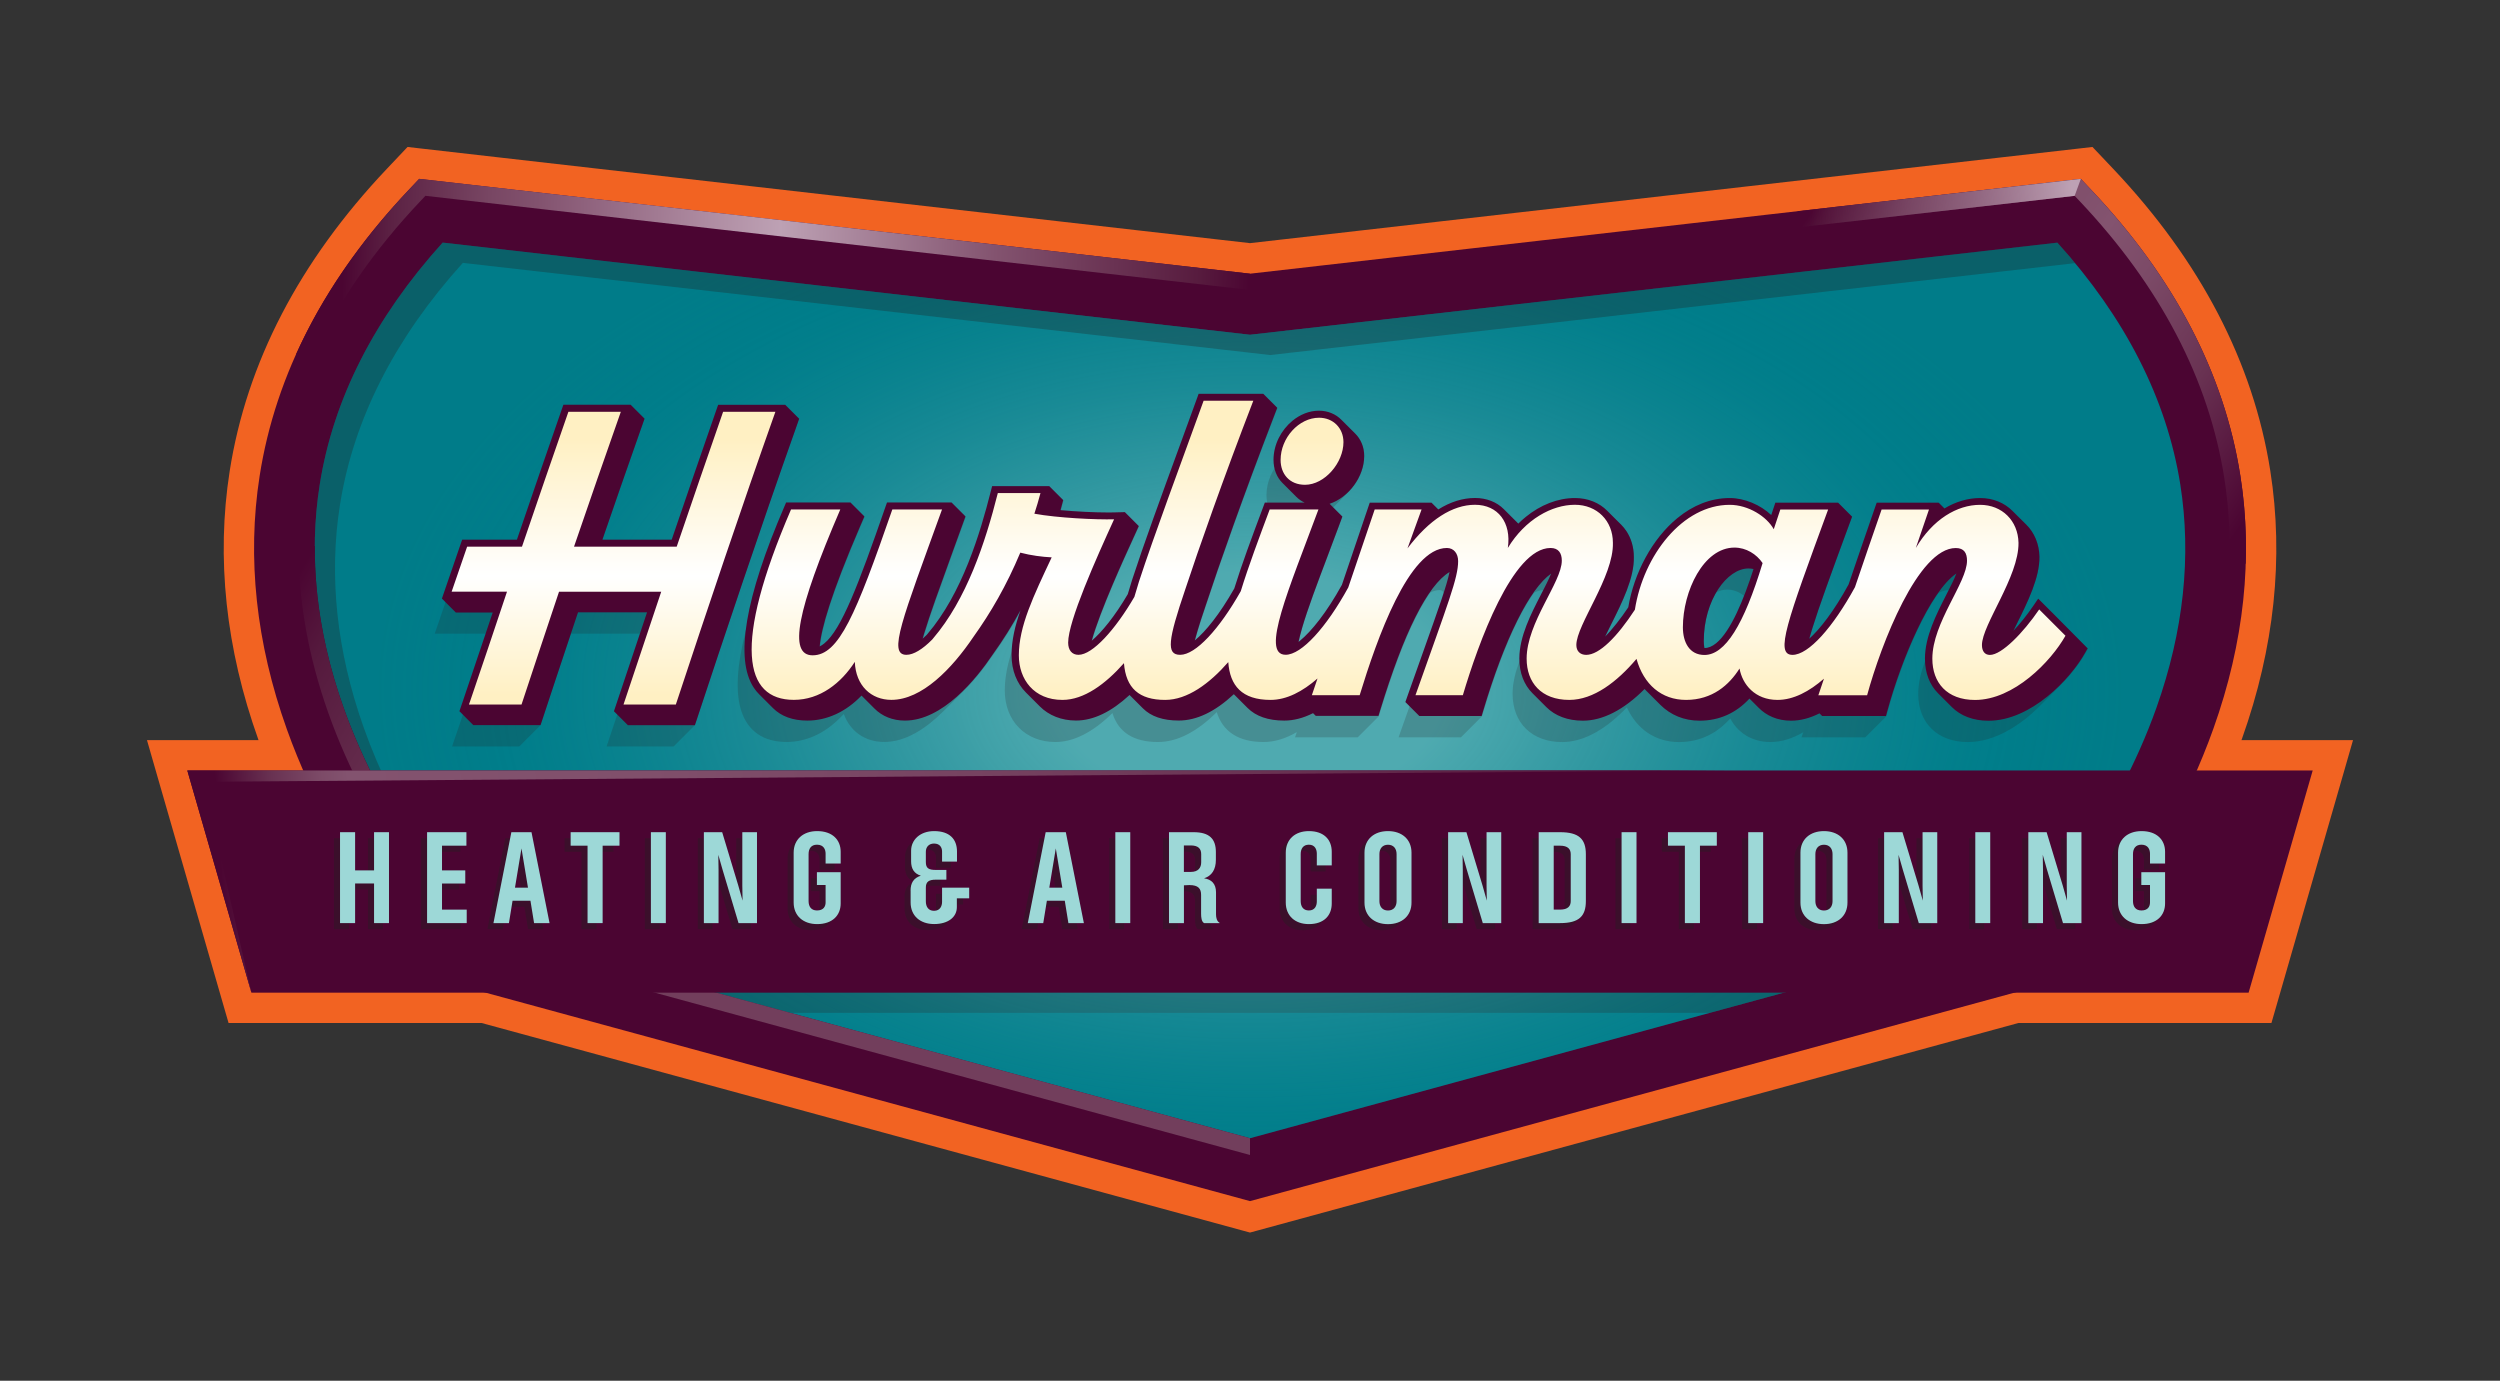 <svg xmlns="http://www.w3.org/2000/svg" width="918" height="507" viewBox="0 0 918 507" fill="none"><rect x="0" y="0" width="918" height="507" fill="#333333" stroke="none"/><g clip-path="url(#clip0_21_9339)"><path d="M768.351 53.966L762.814 54.603L459 89.281L155.186 54.603L149.649 53.966L145.824 58.009L141.999 62.052C109.941 95.929 90.543 133.266 84.332 173.043C79.36 204.953 82.893 238.083 94.842 271.522C94.878 271.613 94.896 271.704 94.933 271.777H68.777H53.969L58.067 286.02L81.6 367.596L83.931 375.647H92.31H176.842L456.067 451.796L459 452.597L461.932 451.796L741.157 375.647H825.69H834.069L836.4 367.596L859.933 286.02L864.031 271.777H849.223H823.067C823.14 271.595 823.195 271.413 823.267 271.23C835.161 237.828 838.659 204.734 833.65 172.861C827.402 133.156 808.022 95.874 776.001 62.034L772.176 57.991L768.351 53.966Z" fill="#F26322"></path><path d="M459 441.05L162.654 360.238L160.541 358.107C159.065 356.614 124.349 320.989 105.333 267.788C94.022 236.115 90.653 204.825 95.334 174.792C101.18 137.291 119.613 101.939 150.086 69.738L153.911 65.695L459 100.5L764.089 65.677L767.914 69.72C798.35 101.884 816.765 137.182 822.648 174.61C827.366 204.625 824.051 235.879 812.776 267.515C793.851 320.679 758.953 356.577 757.478 358.071L755.365 360.22L752.45 361.021L459 441.05Z" fill="#4B0532"></path><path d="M154.421 73.8C137.518 91.649 124.458 110.481 115.278 130.078H108.721C118.211 108.988 132.035 88.807 150.104 69.702L153.929 65.658L459 100.5V106.474L156.206 71.906L154.421 73.8Z" fill="url(#paint0_linear_21_9339)"></path><path d="M818.659 206.993C819.005 196.429 818.386 185.975 816.783 175.684C811.119 139.385 793.214 105.108 763.597 73.8L761.812 71.906L660.068 83.525V77.552L764.089 65.677L767.914 69.72C798.387 101.921 816.801 137.273 822.666 174.774C824.324 185.374 824.961 196.138 824.615 207.011H818.659V206.993Z" fill="url(#paint1_linear_21_9339)"></path><path d="M174.475 340.349L459 417.956L743.544 340.368C750.884 332.281 777.076 301.537 791.884 259.774C801.829 231.726 804.762 204.17 800.609 177.924C795.655 146.616 780.482 116.746 755.474 89.099L459 122.921L162.544 89.081C137.573 116.71 122.4 146.525 117.428 177.797C113.256 204.042 116.171 231.562 126.079 259.592C140.888 301.446 167.116 332.245 174.475 340.349Z" fill="#007C89"></path><path opacity="0.3" d="M778.296 290.354H139.722C153.492 316.199 169.083 334.394 174.475 340.349L290.281 371.931H627.755L743.562 340.349C748.935 334.394 764.545 316.199 778.296 290.354Z" fill="#231F20"></path><path d="M459 424.112L171.233 345.631L170.067 344.338C162.271 335.742 135.642 304.378 120.542 261.741C113.184 240.997 109.541 220.489 109.65 200.527H115.606C115.497 219.815 119.012 239.649 126.134 259.756C140.942 301.519 167.134 332.263 174.475 340.349L459 417.956V424.112Z" fill="url(#paint2_linear_21_9339)"></path><path d="M174.475 340.349L459 417.956L743.544 340.368C750.884 332.281 777.076 301.537 791.884 259.774C801.829 231.726 804.762 204.17 800.609 177.924C795.655 146.616 780.482 116.746 755.474 89.099L459 122.921L162.544 89.081C137.573 116.71 122.4 146.525 117.428 177.797C113.256 204.042 116.171 231.562 126.079 259.592C140.888 301.446 167.116 332.245 174.475 340.349Z" fill="url(#paint3_radial_21_9339)"></path><path opacity="0.3" d="M133.511 267.041C123.602 239.011 120.688 211.473 124.859 185.246C129.831 153.974 145.004 124.141 169.958 96.53L466.431 130.37L761.995 96.621C759.9 94.089 757.733 91.576 755.474 89.081L459 122.921L162.544 89.081C137.573 116.71 122.4 146.525 117.428 177.797C113.256 204.042 116.171 231.562 126.079 259.592C140.869 301.428 167.116 332.245 174.456 340.349L175.804 340.714C164.93 327.491 145.496 300.882 133.511 267.041Z" fill="#231F20"></path><path d="M825.69 364.5H92.31L68.777 282.923H849.223L825.69 364.5Z" fill="#4B0532"></path><path opacity="0.2" d="M627.282 241.397C625.843 239.631 625.624 236.917 625.624 235.46C625.624 228.393 627.482 222.146 630.232 217.483C631.58 216.846 632.928 216.5 634.258 216.5C637.081 216.5 639.813 217.848 641.762 220.124C639.285 228.12 636.116 236.771 632.491 242.836C631.999 242.982 631.489 243.055 630.997 243.055C629.249 243.073 628.083 242.381 627.282 241.397ZM274.271 265.439C277.331 270.083 282.249 272.451 288.879 272.451C295.891 272.451 302.649 269.391 308.204 263.836L309.861 262.179C312.138 268.517 317.584 272.451 324.688 272.451C332.739 272.451 340.279 267.296 346.381 261.195L354.14 253.436C358.53 249.047 362.173 244.166 364.741 240.377C369.495 233.73 373.666 226.845 377.345 219.523C378.165 219.651 378.948 219.742 379.677 219.833C373.611 232.764 368.949 243.182 368.949 253.564C368.949 264.692 376.58 272.469 387.509 272.469C394.248 272.469 401.297 268.899 408.492 261.833C410.659 268.899 416.269 272.469 425.212 272.469C432.207 272.469 439.456 268.79 446.796 261.486C449.019 268.699 454.865 272.469 463.954 272.469C467.943 272.469 472.023 271.249 476.194 268.826L475.539 270.739H498.561L506.321 262.98L506.867 261.177C511.348 246.552 515.592 235.278 519.872 226.736C521.657 223.184 523.424 220.143 525.154 217.629C526.356 216.992 527.54 216.682 528.688 216.682C530.054 216.682 530.273 218.103 530.273 218.959C530.273 223.712 527.686 230.998 519.981 252.617C518.451 256.933 516.703 261.796 514.754 267.351L513.552 270.757H536.447L544.206 262.998L544.753 261.177C550.581 241.561 557.084 226.463 563.277 217.666C564.479 217.028 565.626 216.7 566.756 216.7C567.575 216.7 568.34 216.7 568.34 218.795C568.34 221.636 565.936 226.28 563.404 231.216C559.67 238.465 555.426 246.679 555.426 254.784C555.426 265.53 562.585 272.487 573.641 272.487C580.908 272.487 588.631 268.517 596.208 260.94L597.392 259.756C601.035 267.806 607.956 272.487 616.517 272.487C623.275 272.487 629.212 270.01 633.966 265.257L635.369 263.854C637.901 268.644 642.837 272.469 650.104 272.469C654.02 272.469 658.046 271.267 662.144 268.899L661.506 270.757H684.93L692.689 262.998L693.199 261.122C697.134 246.716 704.292 228.393 711.869 217.738C713.107 217.065 714.328 216.7 715.512 216.7C716.532 216.7 717.096 216.7 717.096 218.795C717.096 221.727 714.71 226.426 712.179 231.398C708.517 238.593 704.365 246.734 704.365 254.784C704.365 265.53 711.523 272.487 722.579 272.487C732.487 272.487 741.922 266.331 748.862 259.392L748.88 259.374L756.621 251.633L756.64 251.615C760.629 247.626 763.816 243.364 765.783 239.849L766.73 238.155L753.543 224.969L745.784 232.728L744.054 235.278C742.578 237.445 741.066 239.449 739.591 241.233C737.988 242.435 736.677 243.109 735.839 243.109C735.784 243.109 735.73 243.109 735.711 243.109H735.675C735.62 243.037 735.475 242.709 735.475 242.053C735.475 239.449 738.097 234.167 740.629 229.049C744.564 221.126 749.008 212.129 748.899 204.461C748.808 200.327 747.441 196.702 745.165 193.897C742.177 190.237 737.587 188.015 732.232 188.015C726.331 188.015 720.503 190.309 715.421 194.48L717.042 189.745H694.274L686.515 197.504L685.914 199.216C682.453 209.16 679.065 219.104 676.187 227.537C673 233.365 669.903 238.046 667.062 241.634C665.586 242.636 664.33 243.128 663.346 243.128C663.237 243.128 663.146 243.128 663.091 243.109C662.818 242.435 662.654 239.94 665.477 230.852C667.972 222.783 672.362 210.817 678.446 194.262L680.103 189.763H657.044L653.911 192.896C650.086 189.945 645.041 188.033 640.287 188.033C631.799 188.033 624.185 192.003 618.047 198.141L610.288 205.9C602.547 213.64 597.137 224.86 595.279 235.915C593.804 238.137 592.42 240.068 591.108 241.743C589.669 242.709 588.485 243.128 587.593 243.128C587.156 243.128 586.864 243.055 586.719 242.873C586.591 242.709 586.536 242.454 586.536 242.071C586.536 239.503 589.141 234.258 591.673 229.213C595.662 221.254 600.161 212.22 599.96 204.516C599.96 200.345 598.613 196.666 596.318 193.843C593.531 190.437 589.341 188.306 584.369 188.069C584.077 188.051 583.768 188.051 583.458 188.051C576.045 188.051 568.577 191.53 562.585 197.522L561.091 199.015C560.545 196.793 559.579 194.79 558.231 193.132C558.159 193.041 558.086 192.95 557.995 192.859C555.317 189.763 551.346 188.051 546.775 188.051C540.691 188.051 534.553 190.655 528.651 195.664L530.783 189.763H508.106L500.346 197.522L499.764 199.252C496.521 208.796 493.352 218.157 490.128 227.701C487.032 233.311 483.935 237.937 481.076 241.543C479.546 242.599 478.234 243.128 477.233 243.128C476.795 243.128 476.668 243.037 476.613 242.964C476.613 242.945 476.595 242.945 476.595 242.927C476.267 242.436 475.393 240.122 478.198 230.524C480.256 223.494 483.608 214.624 487.487 204.352C488.853 200.746 490.256 196.994 491.676 193.169L492.951 189.727H485.994C486.467 189.326 486.941 188.907 487.396 188.452L495.155 180.693C498.616 177.232 500.966 172.388 500.966 167.488C500.966 164.629 500.019 162.061 498.416 160.094C496.339 157.562 493.152 155.996 489.473 155.996C485.356 155.996 481.404 157.908 478.398 160.932L470.639 168.69C467.269 172.06 465.047 176.813 465.047 181.804C465.047 185.483 466.413 188.579 468.708 190.655L461.86 197.504L461.004 199.798C457.124 210.162 453.445 219.96 450.64 229.049C447.762 234.13 444.957 238.265 442.389 241.525C440.822 242.599 439.511 243.128 438.509 243.128C438.072 243.128 437.853 243.073 437.799 243.037C436.524 240.96 441.259 226.991 442.844 222.365C447.707 207.575 456.814 181.676 467.761 153.282L469.091 149.822H445.339L437.58 157.58L436.979 159.256C434.884 165.048 432.717 170.967 430.568 176.85C423.774 195.427 417.362 212.985 413.191 225.807C412.608 227.628 412.08 229.431 411.57 231.143C409.111 235.332 406.67 238.902 404.375 241.798C403.173 242.599 402.153 243.055 401.37 243.109C401.297 243.109 401.243 243.109 401.17 243.109C400.933 243.109 400.569 243.109 400.314 242.782C400.095 242.527 399.931 242.035 399.931 241.179C399.931 233.311 412.025 206.902 416.579 196.957L418.273 193.242L414.175 193.351C413.537 193.369 412.827 193.369 412.062 193.369C405.414 193.369 395.396 192.786 388.292 191.785C388.729 190.328 389.185 188.761 389.676 186.922L390.533 183.716H369.55L361.79 191.475L361.299 193.406C357.729 207.521 351.845 227.355 341.008 242.035C339.441 242.964 338.44 243.109 337.948 243.109C337.802 243.109 337.693 243.091 337.638 243.091C337.42 242.563 337.165 240.505 339.478 232.764C341.5 226.025 345.015 216.354 349.86 202.986C350.971 199.908 352.173 196.629 353.43 193.151L354.669 189.727H330.972L323.212 197.485L322.611 199.197C315.253 220.434 309.916 234.913 305.071 243.055C304.561 243.2 304.033 243.273 303.505 243.273C302.521 243.273 302.12 242.982 301.92 242.727C301.865 242.672 301.829 242.599 301.793 242.563C299.862 239.631 300.754 228.685 316 193.296L317.53 189.745H293.906L286.146 197.504L285.491 199.052C271.065 232.473 267.295 254.82 274.271 265.439ZM167.152 270.739L166.005 274.108H190.685L198.445 266.349L199.028 264.601C202.379 254.383 205.913 243.838 209.3 233.657L209.628 232.691H236.604L222.743 274.108H247.35L255.109 266.349L255.692 264.601C265.71 234.294 278.915 194.681 292.23 157.161L293.432 153.756H268.806L261.047 161.514L260.464 163.226C255.838 176.449 251.193 189.982 246.658 203.295H219.464C224.564 188.397 229.955 172.879 235.492 157.143L236.695 153.737H212.014L204.255 161.496L203.654 163.208C199.009 176.486 194.383 190 189.848 203.277H174.821L167.061 211.036L159.63 232.673H179.975C175.349 246.533 171.141 259.009 167.152 270.739Z" fill="#231F20"></path><path d="M293.45 153.755L288.332 148.638H263.706L263.105 150.35C257.586 166.14 252.031 182.405 246.64 198.177H221.194C225.766 184.845 230.556 171.094 235.474 157.143L236.676 153.737L231.558 148.619H206.878L206.277 150.331C200.74 166.195 195.184 182.423 189.811 198.159H169.702L162.271 219.796L167.371 224.914H180.904C180.904 224.914 180.904 224.914 180.904 224.933V224.951C180.904 224.951 180.904 224.951 180.904 224.969V224.987C176.97 236.771 173.327 247.572 169.848 257.789L168.701 261.159L173.801 266.276H198.481L199.064 264.528C202.415 254.31 205.949 243.765 209.337 233.584L212.251 224.86H237.587L225.438 261.177L230.556 266.295H255.164L255.747 264.546C265.765 234.24 278.97 194.626 292.285 157.107L293.45 153.755Z" fill="#4B0532"></path><path d="M753.543 224.933L748.425 219.815L746.695 222.365C744.236 225.971 741.686 229.122 739.318 231.635C739.737 230.761 740.174 229.887 740.611 228.994C744.545 221.071 748.99 212.074 748.88 204.406C748.771 199.689 747.004 195.609 744.09 192.695L738.972 187.596C736.003 184.627 731.868 182.878 727.096 182.878C722.597 182.878 718.135 184.226 714 186.703L711.887 184.59H689.119L688.518 186.302C685.057 196.247 681.67 206.191 678.792 214.624C673.437 224.404 668.355 230.943 664.348 234.549C664.657 233.438 665.022 232.2 665.459 230.797C667.954 222.729 672.344 210.763 678.427 194.207L680.085 189.708L674.967 184.59H651.908L650.396 189.126C646.461 185.392 640.615 182.878 635.15 182.878C628.029 182.878 621.526 185.665 615.989 190.2C606.609 197.868 599.997 210.526 597.902 223.002C595.334 226.881 591.982 231.198 589.396 233.748C589.669 233.183 591.454 229.577 591.655 229.158C595.644 221.199 600.142 212.165 599.942 204.461C599.942 200.873 598.94 197.649 597.21 195.027C596.645 194.171 595.99 193.387 595.279 192.659L590.161 187.541C587.229 184.609 583.112 182.878 578.322 182.878C572.001 182.878 565.645 185.41 560.199 189.854C559.27 190.601 558.377 191.42 557.521 192.276C557.448 192.204 557.394 192.149 557.321 192.076L552.203 186.958C549.561 184.317 545.846 182.86 541.638 182.86C537.121 182.86 532.586 184.281 528.141 187.067L525.646 184.572H502.969L502.386 186.302C499.126 195.846 495.975 205.208 492.751 214.751C487.141 224.933 481.549 231.854 477.287 235.332C477.123 235.46 476.977 235.587 476.814 235.715C477.123 234.276 477.56 232.546 478.161 230.469C480.22 223.439 483.571 214.569 487.451 204.297C488.817 200.691 490.219 196.939 491.64 193.114L492.915 189.672L488.234 184.991C495.082 182.751 500.929 175.156 500.929 167.434C500.929 164.155 499.691 161.278 497.632 159.22L492.514 154.102C490.456 152.044 487.578 150.805 484.3 150.805C480.784 150.805 477.396 152.207 474.61 154.484C470.475 157.872 467.634 163.208 467.634 168.854C467.634 172.315 468.836 175.265 470.894 177.323L476.012 182.441C476.886 183.316 477.906 184.026 479.054 184.554H464.446L463.59 186.849C459.71 197.212 456.049 207.011 453.226 216.099C447.798 225.661 442.68 231.908 438.727 235.168C439.984 230.433 441.86 224.878 442.753 222.274C447.616 207.484 456.723 181.567 467.67 153.191L469 149.73L463.881 144.613H440.13L439.529 146.288C437.434 152.08 435.267 157.999 433.117 163.882C426.324 182.46 419.912 200.017 415.741 212.839C415.158 214.66 414.63 216.464 414.12 218.176C409.33 226.371 404.539 232.163 400.878 235.278C403.92 224.277 412.736 205.044 416.47 196.884L418.164 193.169L413.045 188.051L408.947 188.16C408.31 188.178 407.599 188.178 406.834 188.178C402.007 188.178 395.396 187.869 389.421 187.322C389.458 187.159 389.512 186.995 389.549 186.831L390.405 183.625L385.287 178.507H364.304L363.812 180.438C359.932 195.773 353.321 217.884 340.589 232.764C340.48 232.892 340.389 233.019 340.279 233.129L340.261 233.147C339.751 233.657 339.259 234.13 338.786 234.531C338.95 233.948 339.132 233.329 339.332 232.655C341.354 225.916 344.869 216.245 349.714 202.876C350.825 199.798 352.027 196.52 353.284 193.041L354.523 189.617L349.405 184.499H325.708L325.107 186.211C315.198 214.806 308.969 231.125 302.685 236.261C302.12 236.717 301.556 237.099 300.991 237.372C301.501 230.979 305.107 218.176 315.872 193.169L317.402 189.617L312.284 184.499H288.66L288.004 186.048C273.579 219.523 269.79 241.889 276.766 252.489C277.349 253.382 278.005 254.183 278.733 254.912L283.833 260.011C286.875 263.053 291.119 264.601 296.474 264.601C303.723 264.601 310.699 261.323 316.346 255.421L321.136 260.212C323.923 262.998 327.766 264.601 332.283 264.601C346.126 264.601 358.457 249.375 364.577 240.268C368.311 235.059 371.681 229.686 374.741 224.077C372.701 229.814 371.444 235.187 371.444 240.56C371.444 246.187 373.393 250.959 376.726 254.292L381.844 259.41C385.105 262.67 389.713 264.583 395.122 264.583C401.443 264.583 408.036 261.432 414.776 255.203L419.694 260.12C422.662 263.089 427.052 264.583 432.826 264.583C439.401 264.583 446.177 261.341 453.062 254.912L453.317 255.166L458.107 259.957C461.167 263.016 465.685 264.601 471.568 264.601C475.01 264.601 478.562 263.69 482.15 261.869L483.152 262.871H506.175L506.721 261.068C511.202 246.442 515.446 235.168 519.726 226.626C524.043 217.993 528.324 212.384 532.276 210.052C531.22 215.116 528.305 223.257 522.477 239.649C520.947 243.965 519.198 248.828 517.249 254.383L516.047 257.789L521.165 262.907H544.061L544.607 261.086C552.53 234.458 561.692 216.172 569.579 210.617C568.65 212.912 567.284 215.535 565.881 218.248C562.147 225.497 557.904 233.711 557.904 241.816C557.904 247.098 559.634 251.469 562.712 254.547L567.83 259.665C571 262.834 575.626 264.637 581.236 264.637C588.54 264.637 596.299 260.63 603.895 252.999C604.113 253.236 604.332 253.473 604.55 253.691L609.669 258.809C613.439 262.561 618.393 264.637 624.112 264.637C631.289 264.637 637.518 261.851 642.4 256.514L645.86 259.975C648.629 262.743 652.581 264.637 657.681 264.637C661.087 264.637 664.566 263.727 668.118 261.942L669.102 262.925H692.525L693.035 261.049C698.117 242.417 708.609 217.247 718.408 210.562C717.479 212.93 716.095 215.644 714.656 218.449C710.995 225.643 706.842 233.784 706.842 241.834C706.842 247.116 708.572 251.487 711.65 254.565L716.769 259.683C719.938 262.852 724.564 264.656 730.174 264.656C745.784 264.656 760.21 249.393 765.619 239.776L766.566 238.083L753.543 224.933ZM630.196 236.17C628.794 237.318 627.355 237.955 625.879 237.955C625.861 237.955 625.861 237.955 625.843 237.955C625.679 237.008 625.624 236.116 625.624 235.46C625.624 220.161 634.276 208.741 642.017 208.741C642.655 208.741 643.274 208.814 643.893 208.941C640.378 219.942 635.587 231.763 630.196 236.17Z" fill="#4B0532"></path><path d="M186.168 217.265H165.841L171.524 200.746H191.669C197.352 184.099 203.035 167.452 208.717 151.206H227.97C222.251 167.47 216.459 184.099 210.776 200.746H248.479C254.162 184.099 259.845 167.452 265.528 151.206H284.726C272.249 186.357 259.863 223.312 248.17 258.7H228.954L242.796 217.283H205.275C200.63 231.216 195.986 245.058 191.505 258.7H172.216C176.879 245.022 181.524 231.198 186.168 217.265ZM479.2 178.015C486.431 178.015 493.316 169.929 493.316 162.352C493.316 157.18 489.527 153.391 484.354 153.391C476.959 153.391 470.238 160.786 470.238 168.891C470.238 174.045 473.517 178.015 479.2 178.015ZM758.443 233.438C753.106 242.909 739.5 257.024 725.22 257.024C714.892 257.024 709.556 250.65 709.556 241.871C709.556 228.612 722.287 213.986 722.287 205.882C722.287 203.131 721.249 201.237 718.153 201.237C704.383 201.237 690.777 236.352 685.604 255.294H667.699C668.391 253.272 669.065 251.251 669.757 249.211C664.402 253.892 658.574 257.006 652.709 257.006C644.44 257.006 639.795 251.323 638.757 245.477C634.968 251.506 628.775 257.006 619.122 257.006C610.087 257.006 603.549 251.323 600.926 241.944C593.786 250.376 585.152 257.006 576.245 257.006C565.918 257.006 560.581 250.631 560.581 241.853C560.581 228.593 573.495 213.786 573.495 205.863C573.495 203.113 572.293 201.219 569.36 201.219C555.408 201.219 542.84 236.17 537.158 255.276H519.763C531.821 221.181 535.427 212.238 535.427 206.046C535.427 203.295 533.879 201.219 531.292 201.219C517.34 201.219 505.647 234.44 499.272 255.276H481.713C482.405 253.236 483.097 251.178 483.79 249.138C478.398 253.855 472.515 257.006 466.559 257.006C455.995 257.006 451.623 251.742 451.022 243.128C444.155 250.977 436.05 257.006 427.835 257.006C418.273 257.006 413.428 252.689 412.717 243.51C405.942 251.178 398.037 257.006 390.132 257.006C379.622 257.006 374.121 249.429 374.121 240.651C374.121 229.978 379.458 218.959 386.179 204.661C382.737 204.497 378.602 203.969 374.65 202.931C369.586 215.043 363.721 225.097 357.51 233.766C349.514 245.641 338.494 256.988 327.311 256.988C319.916 256.988 314.233 251.815 313.887 243.037C308.896 250.777 301.155 256.988 291.501 256.988C273.251 256.988 268.952 237.026 290.463 187.086H308.55C292.54 224.277 289.443 240.632 298.386 240.632C308.022 240.632 314.233 225.825 327.657 187.086H345.907C331.281 227.537 325.945 240.45 332.83 240.45C335.471 240.45 338.767 238.41 342.301 234.841C342.41 234.695 342.52 234.567 342.647 234.422C354.869 220.124 361.754 199.471 366.399 181.057H382.063C381.371 183.643 380.679 186.047 379.822 188.634C388.256 190.182 402.554 190.874 409.093 190.692C402.554 204.989 392.226 228.047 392.226 235.97C392.226 238.72 393.611 240.45 396.015 240.45C401.206 240.45 409.53 231.234 416.542 219.177C417.052 217.392 417.617 215.535 418.218 213.604C423.719 196.739 433.372 170.912 441.97 147.144H460.22C449.201 175.721 440.075 201.711 435.249 216.354C428.874 235.114 428.181 240.45 433.354 240.45C439.055 240.45 447.744 231.016 455.612 217.083C458.472 207.794 462.315 197.558 466.231 187.067H484.136C473.28 216.336 462.789 240.432 472.078 240.432C477.961 240.432 487.032 230.378 495.082 215.717C498.306 206.173 501.53 196.611 504.791 187.067H522.003L516.83 201.365C524.754 190.856 533.351 185.355 541.62 185.355C550.053 185.355 555.044 191.894 553.678 201.201C560.053 190.692 569.87 185.355 578.304 185.355C586.391 185.355 592.256 191.202 592.256 199.307C592.602 211.71 578.832 229.431 578.832 236.844C578.832 239.084 580.216 240.468 582.456 240.468C587.265 240.468 593.822 233.857 600.325 223.894C603.494 203.732 617.974 185.374 635.132 185.374C642.017 185.374 648.738 189.672 651.325 194.334L653.729 187.104H671.287C656.133 228.43 651.652 240.468 658.21 240.468C664.111 240.468 673.091 230.342 681.141 215.607C684.365 206.1 687.607 196.611 690.922 187.104H708.317L703.49 201.219C709.683 190.71 718.645 185.374 727.078 185.374C735.165 185.374 741.03 191.22 741.194 199.325C741.358 211.728 727.77 229.449 727.77 236.862C727.77 239.102 728.808 240.487 730.702 240.487C735.001 240.487 742.924 232.4 748.789 223.785L758.443 233.438ZM647.226 206.756C644.986 203.477 641.197 201.073 636.899 201.073C625.533 201.073 617.956 217.083 617.956 230.342C617.956 235.842 620.36 240.505 625.879 240.505C633.456 240.505 640.341 229.486 647.226 206.756Z" fill="url(#paint4_linear_21_9339)"></path><path d="M761.813 71.906L660.049 83.525V77.552L764.089 65.677L761.813 71.906Z" fill="url(#paint5_linear_21_9339)"></path><path d="M74.715 287.076L92.31 364.5L68.777 282.923H633.693L74.715 287.076Z" fill="url(#paint6_linear_21_9339)"></path><g opacity="0.4"><path d="M122.619 307.802H128.156V321.827H135.114V307.802H140.596V341.187H135.114V326.635H128.156V341.187H122.619V307.802Z" fill="#231F20"></path><path d="M154.585 307.802H169.047V312.756H160.085V321.827H168.628V326.653H160.085V336.233H169.156V341.187H154.603V307.802H154.585Z" fill="#231F20"></path><path d="M185.549 307.802H192.944L199.574 341.187H193.891L192.561 332.973H185.986L184.656 341.187H178.974L185.549 307.802ZM191.651 328.165L189.265 313.758L186.879 328.165H191.651Z" fill="#231F20"></path><path d="M213.508 312.756H207.315V307.802H225.256V312.756H219.063V341.187H213.526V312.756H213.508Z" fill="#231F20"></path><path d="M236.786 307.802H242.268V341.187H236.786V307.802Z" fill="#231F20"></path><path d="M256.239 307.802H262.96L268.879 327.4L270.446 332.937L270.355 327.4V307.802H275.746V341.187H268.97L263.105 321.59L261.539 316.108L261.63 321.59V341.187H256.239V307.802Z" fill="#231F20"></path><path d="M289.206 315.343C289.206 310.48 292.685 307.42 297.84 307.42C303.468 307.42 306.474 310.662 306.474 314.997V319.331H300.936V315.707C300.936 314.177 300.226 312.41 297.785 312.41C295.636 312.41 294.689 313.849 294.689 315.853V333.119C294.689 335.122 295.636 336.561 297.785 336.561C300.226 336.561 300.936 335.031 300.936 333.611V327.218H297.749V322.501H306.474V333.993C306.474 338.328 303.468 341.57 297.84 341.57C292.685 341.57 289.206 338.51 289.206 333.647V315.343Z" fill="#231F20"></path><path d="M332.138 329.276C332.138 326.562 333.194 324.65 335.908 323.794C333.431 323.029 332.338 321.226 332.338 318.494V314.632C332.338 310.626 335.635 307.42 340.789 307.42C346.418 307.42 349.186 310.334 349.186 314.906V318.621H343.704V314.942C343.704 313.467 342.939 311.992 340.753 311.992C338.84 311.992 337.747 313.285 337.747 314.997V318.767C337.747 321.007 338.695 321.681 341.427 321.681H345.288V325.251H341.463C338.749 325.251 337.747 326.07 337.747 328.201V333.21C337.747 335.213 338.695 336.689 340.753 336.689C342.993 336.689 343.704 334.922 343.704 333.392V328.201H353.667V332.117H349.131V335.359C349.131 339.038 345.889 341.552 340.789 341.552C335.635 341.552 332.156 338.492 332.156 333.629V329.276H332.138Z" fill="#231F20"></path><path d="M381.753 307.802H389.148L395.778 341.187H390.095L388.766 332.973H382.19L380.861 341.187H375.178L381.753 307.802ZM387.855 328.165L385.469 313.758L383.083 328.165H387.855Z" fill="#231F20"></path><path d="M407.308 307.802H412.79V341.187H407.308V307.802Z" fill="#231F20"></path><path d="M427.016 307.802H436.086C441.951 307.802 444.246 310.334 444.246 315.106V317.965C444.246 321.499 442.771 323.83 439.911 324.741C442.589 325.123 444.301 326.69 444.301 329.895V338C444.301 339.147 444.593 340.532 445.594 341.06V341.205H439.966C438.964 340.732 438.819 339.02 438.819 337.763V330.842C438.819 328.547 437.817 327.218 434.52 327.218C434.283 327.218 432.844 327.272 432.516 327.309V341.187H427.034V307.802H427.016ZM438.855 315.871C438.855 313.922 437.799 312.684 435.03 312.684H432.498V322.409H435.03C437.799 322.409 438.855 320.843 438.855 318.876V315.871Z" fill="#231F20"></path><path d="M469.892 315.343C469.892 310.48 473.28 307.42 478.38 307.42C484.008 307.42 486.777 310.662 486.777 314.997V320.005H481.294V315.707C481.294 314.177 480.62 312.41 478.38 312.41C476.322 312.41 475.375 313.849 475.375 315.853V333.119C475.375 335.122 476.322 336.561 478.38 336.561C480.62 336.561 481.294 334.794 481.294 333.265V328.547H486.777V333.993C486.777 338.328 484.008 341.57 478.38 341.57C473.28 341.57 469.892 338.51 469.892 333.647V315.343Z" fill="#231F20"></path><path d="M498.816 315.343C498.816 310.48 502.295 307.42 507.45 307.42C512.605 307.42 516.084 310.48 516.084 315.343V333.665C516.084 338.528 512.605 341.588 507.45 341.588C502.295 341.588 498.816 338.528 498.816 333.665V315.343ZM510.583 315.871C510.583 313.868 509.49 312.429 507.432 312.429C505.374 312.429 504.281 313.868 504.281 315.871V333.137C504.281 335.141 505.374 336.579 507.432 336.579C509.49 336.579 510.583 335.141 510.583 333.137V315.871Z" fill="#231F20"></path><path d="M529.526 307.802H536.247L542.166 327.4L543.733 332.937L543.642 327.4V307.802H549.033V341.187H542.257L536.392 321.59L534.826 316.108L534.917 321.59V341.187H529.526V307.802Z" fill="#231F20"></path><path d="M562.785 307.802H570.617C577.539 307.802 580.107 310.279 580.107 315.907V333.082C580.107 338.71 577.539 341.187 570.617 341.187H562.785V307.802ZM570.599 336.233C573.55 336.233 574.551 334.94 574.551 333.082V315.907C574.551 314.05 573.55 312.756 570.599 312.756H568.304V336.233H570.599Z" fill="#231F20"></path><path d="M593.203 307.802H598.685V341.187H593.203V307.802Z" fill="#231F20"></path><path d="M616.444 312.756H610.251V307.802H628.193V312.756H622V341.187H616.463V312.756H616.444Z" fill="#231F20"></path><path d="M639.722 307.802H645.205V341.187H639.722V307.802Z" fill="#231F20"></path><path d="M658.902 315.343C658.902 310.48 662.381 307.42 667.535 307.42C672.69 307.42 676.169 310.48 676.169 315.343V333.665C676.169 338.528 672.69 341.588 667.535 341.588C662.381 341.588 658.902 338.528 658.902 333.665V315.343ZM670.686 315.871C670.686 313.868 669.594 312.429 667.535 312.429C665.477 312.429 664.384 313.868 664.384 315.871V333.137C664.384 335.141 665.477 336.579 667.535 336.579C669.594 336.579 670.686 335.141 670.686 333.137V315.871Z" fill="#231F20"></path><path d="M689.611 307.802H696.332L702.252 327.4L703.818 332.937L703.727 327.4V307.802H709.119V341.187H702.343L696.478 321.59L694.911 316.108L695.002 321.59V341.187H689.611V307.802Z" fill="#231F20"></path><path d="M723.107 307.802H728.59V341.187H723.107V307.802Z" fill="#231F20"></path><path d="M742.56 307.802H749.281L755.201 327.4L756.767 332.937L756.676 327.4V307.802H762.068V341.187H755.292L749.427 321.59L747.86 316.108L747.951 321.59V341.187H742.56V307.802Z" fill="#231F20"></path><path d="M775.528 315.343C775.528 310.48 779.007 307.42 784.161 307.42C789.79 307.42 792.795 310.662 792.795 314.997V319.331H787.258V315.707C787.258 314.177 786.547 312.41 784.107 312.41C781.957 312.41 781.01 313.849 781.01 315.853V333.119C781.01 335.122 781.957 336.561 784.107 336.561C786.547 336.561 787.258 335.031 787.258 333.611V327.218H784.07V322.501H792.795V333.993C792.795 338.328 789.79 341.57 784.161 341.57C779.007 341.57 775.528 338.51 775.528 333.647V315.343Z" fill="#231F20"></path></g><path d="M124.859 305.58H130.396V319.605H137.354V305.58H142.836V338.965H137.354V324.413H130.396V338.965H124.859V305.58Z" fill="#9DD8D7"></path><path d="M156.807 305.58H171.269V310.534H162.307V319.605H170.85V324.431H162.307V334.011H171.378V338.965H156.825V305.58H156.807Z" fill="#9DD8D7"></path><path d="M187.771 305.58H195.166L201.796 338.965H196.113L194.784 330.751H188.208L186.879 338.965H181.196L187.771 305.58ZM193.873 325.943L191.487 311.536L189.101 325.943H193.873Z" fill="#9DD8D7"></path><path d="M215.73 310.534H209.537V305.58H227.478V310.534H221.285V338.965H215.748V310.534H215.73Z" fill="#9DD8D7"></path><path d="M239.008 305.58H244.49V338.965H239.008V305.58Z" fill="#9DD8D7"></path><path d="M258.461 305.58H265.182L271.101 325.178L272.668 330.715L272.577 325.178V305.58H277.968V338.965H271.192L265.327 319.368L263.761 313.886L263.852 319.368V338.965H258.461V305.58Z" fill="#9DD8D7"></path><path d="M291.429 313.103C291.429 308.24 294.908 305.18 300.062 305.18C305.69 305.18 308.696 308.422 308.696 312.756V317.091H303.159V313.467C303.159 311.937 302.448 310.17 300.008 310.17C297.858 310.17 296.911 311.609 296.911 313.613V330.879C296.911 332.882 297.858 334.321 300.008 334.321C302.448 334.321 303.159 332.791 303.159 331.37V324.978H299.971V320.26H308.696V331.753C308.696 336.088 305.69 339.33 300.062 339.33C294.908 339.33 291.429 336.27 291.429 331.407V313.103Z" fill="#9DD8D7"></path><path d="M334.36 327.036C334.36 324.322 335.416 322.409 338.13 321.553C335.653 320.789 334.56 318.985 334.56 316.253V312.392C334.56 308.385 337.857 305.18 343.011 305.18C348.64 305.18 351.408 308.094 351.408 312.665V316.381H345.926V312.702C345.926 311.227 345.161 309.751 342.975 309.751C341.063 309.751 339.97 311.044 339.97 312.756V316.527C339.97 318.767 340.917 319.441 343.649 319.441H347.51V323.011H343.685C340.971 323.011 339.97 323.83 339.97 325.961V330.97C339.97 332.973 340.917 334.448 342.975 334.448C345.215 334.448 345.926 332.682 345.926 331.152V325.961H355.889V329.877H351.354V333.119C351.354 336.798 348.111 339.311 343.011 339.311C337.857 339.311 334.378 336.251 334.378 331.389V327.036H334.36Z" fill="#9DD8D7"></path><path d="M383.975 305.58H391.37L398 338.965H392.318L390.988 330.751H384.413L383.083 338.965H377.4L383.975 305.58ZM390.077 325.943L387.691 311.536L385.305 325.943H390.077Z" fill="#9DD8D7"></path><path d="M409.548 305.58H415.031V338.965H409.548V305.58Z" fill="#9DD8D7"></path><path d="M429.238 305.58H438.309C444.174 305.58 446.469 308.112 446.469 312.884V315.743C446.469 319.277 444.993 321.608 442.134 322.519C444.811 322.901 446.523 324.468 446.523 327.673V335.778C446.523 336.925 446.815 338.31 447.816 338.838V338.983H442.188C441.186 338.51 441.041 336.798 441.041 335.541V328.62C441.041 326.325 440.039 324.996 436.742 324.996C436.505 324.996 435.066 325.05 434.739 325.087V338.965H429.256V305.58H429.238ZM441.077 313.631C441.077 311.682 440.021 310.443 437.252 310.443H434.72V320.169H437.252C440.021 320.169 441.077 318.603 441.077 316.636V313.631Z" fill="#9DD8D7"></path><path d="M472.133 313.103C472.133 308.24 475.52 305.18 480.62 305.18C486.249 305.18 489.017 308.422 489.017 312.756V317.765H483.535V313.467C483.535 311.937 482.861 310.17 480.62 310.17C478.562 310.17 477.615 311.609 477.615 313.613V330.879C477.615 332.882 478.562 334.321 480.62 334.321C482.861 334.321 483.535 332.554 483.535 331.024V326.307H489.017V331.753C489.017 336.088 486.249 339.33 480.62 339.33C475.52 339.33 472.133 336.27 472.133 331.407V313.103Z" fill="#9DD8D7"></path><path d="M501.039 313.103C501.039 308.24 504.518 305.18 509.672 305.18C514.827 305.18 518.306 308.24 518.306 313.103V331.425C518.306 336.288 514.827 339.348 509.672 339.348C504.518 339.348 501.039 336.288 501.039 331.425V313.103ZM512.823 313.631C512.823 311.627 511.73 310.188 509.672 310.188C507.614 310.188 506.521 311.627 506.521 313.631V330.897C506.521 332.9 507.614 334.339 509.672 334.339C511.73 334.339 512.823 332.9 512.823 330.897V313.631Z" fill="#9DD8D7"></path><path d="M531.748 305.58H538.469L544.389 325.178L545.955 330.715L545.864 325.178V305.58H551.255V338.965H544.48L538.615 319.368L537.048 313.886L537.139 319.368V338.965H531.748V305.58Z" fill="#9DD8D7"></path><path d="M565.007 305.58H572.839C579.761 305.58 582.329 308.057 582.329 313.685V330.86C582.329 336.488 579.761 338.965 572.839 338.965H565.007V305.58ZM572.821 334.011C575.772 334.011 576.774 332.718 576.774 330.86V313.685C576.774 311.828 575.772 310.534 572.821 310.534H570.526V334.011H572.821Z" fill="#9DD8D7"></path><path d="M595.443 305.58H600.926V338.965H595.443V305.58Z" fill="#9DD8D7"></path><path d="M618.666 310.534H612.474V305.58H630.415V310.534H624.222V338.965H618.685V310.534H618.666Z" fill="#9DD8D7"></path><path d="M641.944 305.58H647.427V338.965H641.944V305.58Z" fill="#9DD8D7"></path><path d="M661.124 313.103C661.124 308.24 664.603 305.18 669.757 305.18C674.912 305.18 678.391 308.24 678.391 313.103V331.425C678.391 336.288 674.912 339.348 669.757 339.348C664.603 339.348 661.124 336.288 661.124 331.425V313.103ZM672.909 313.631C672.909 311.627 671.816 310.188 669.757 310.188C667.699 310.188 666.606 311.627 666.606 313.631V330.897C666.606 332.9 667.699 334.339 669.757 334.339C671.816 334.339 672.909 332.9 672.909 330.897V313.631Z" fill="#9DD8D7"></path><path d="M691.851 305.58H698.572L704.492 325.178L706.059 330.715L705.967 325.178V305.58H711.359V338.965H704.583L698.718 319.368L697.152 313.886L697.243 319.368V338.965H691.851V305.58Z" fill="#9DD8D7"></path><path d="M725.329 305.58H730.812V338.965H725.329V305.58Z" fill="#9DD8D7"></path><path d="M744.8 305.58H751.521L757.441 325.178L759.007 330.715L758.916 325.178V305.58H764.308V338.965H757.532L751.667 319.368L750.101 313.886L750.192 319.368V338.965H744.8V305.58Z" fill="#9DD8D7"></path><path d="M777.75 313.103C777.75 308.24 781.229 305.18 786.384 305.18C792.012 305.18 795.017 308.422 795.017 312.756V317.091H789.48V313.467C789.48 311.937 788.77 310.17 786.329 310.17C784.18 310.17 783.233 311.609 783.233 313.613V330.879C783.233 332.882 784.18 334.321 786.329 334.321C788.77 334.321 789.48 332.791 789.48 331.37V324.978H786.293V320.26H795.017V331.753C795.017 336.088 792.012 339.33 786.384 339.33C781.229 339.33 777.75 336.27 777.75 331.407V313.103Z" fill="#9DD8D7"></path></g><defs><linearGradient id="paint0_linear_21_9339" x1="468.428" y1="106.781" x2="118.478" y2="97.537" gradientUnits="userSpaceOnUse"><stop offset="0.028" stop-color="#4B0532"></stop><stop offset="0.08" stop-color="#571B3E"></stop><stop offset="0.295" stop-color="#83536F"></stop><stop offset="0.521" stop-color="#BDA1B4"></stop><stop offset="0.599" stop-color="#AE8BA1"></stop><stop offset="0.754" stop-color="#885975"></stop><stop offset="0.773" stop-color="#83536F"></stop><stop offset="0.827" stop-color="#784663"></stop><stop offset="0.928" stop-color="#5C2244"></stop><stop offset="0.979" stop-color="#4B0532"></stop></linearGradient><linearGradient id="paint1_linear_21_9339" x1="839.201" y1="170.2" x2="679.75" y2="57.29" gradientUnits="userSpaceOnUse"><stop stop-color="#4B0532"></stop><stop offset="0.225" stop-color="#693252"></stop><stop offset="0.416" stop-color="#7C4A67"></stop><stop offset="0.53" stop-color="#83536F"></stop><stop offset="0.633" stop-color="#804F6B"></stop><stop offset="0.745" stop-color="#764361"></stop><stop offset="0.861" stop-color="#673050"></stop><stop offset="0.979" stop-color="#500F37"></stop><stop offset="1" stop-color="#4B0532"></stop></linearGradient><linearGradient id="paint2_linear_21_9339" x1="433.518" y1="449.145" x2="90.844" y2="241.15" gradientUnits="userSpaceOnUse"><stop offset="0.643" stop-color="#723E5C"></stop><stop offset="0.738" stop-color="#6F3A59"></stop><stop offset="0.841" stop-color="#662E4E"></stop><stop offset="0.948" stop-color="#55193D"></stop><stop offset="1" stop-color="#4B0532"></stop></linearGradient><radialGradient id="paint3_radial_21_9339" cx="0" cy="0" r="1" gradientUnits="userSpaceOnUse" gradientTransform="translate(459.01 253.507) scale(322.585 195.442)"><stop offset="0.223" stop-color="#9DD8D7" stop-opacity="0.5"></stop><stop offset="0.319" stop-color="#92D0D0" stop-opacity="0.438"></stop><stop offset="0.47" stop-color="#77BFC3" stop-opacity="0.341"></stop><stop offset="0.656" stop-color="#49A8B0" stop-opacity="0.221"></stop><stop offset="0.867" stop-color="#008D98" stop-opacity="0.085"></stop><stop offset="1" stop-color="#007C89" stop-opacity="0"></stop></radialGradient><linearGradient id="paint4_linear_21_9339" x1="462.148" y1="151.534" x2="462.148" y2="271.412" gradientUnits="userSpaceOnUse"><stop offset="0.083" stop-color="#FFF0C3"></stop><stop offset="0.5" stop-color="white"></stop><stop offset="0.864" stop-color="#FFF0C3"></stop></linearGradient><linearGradient id="paint5_linear_21_9339" x1="760.751" y1="69.232" x2="664.185" y2="79.88" gradientUnits="userSpaceOnUse"><stop stop-color="#BDA1B4"></stop><stop offset="0.4" stop-color="#9F7890" stop-opacity="0.6"></stop><stop offset="0.777" stop-color="#8A5C78" stop-opacity="0.223"></stop><stop offset="1" stop-color="#83536F" stop-opacity="0"></stop></linearGradient><linearGradient id="paint6_linear_21_9339" x1="81.43" y1="323.659" x2="629.628" y2="287.012" gradientUnits="userSpaceOnUse"><stop stop-color="#4B0532"></stop><stop offset="0.038" stop-color="#693252"></stop><stop offset="0.07" stop-color="#7C4A67"></stop><stop offset="0.089" stop-color="#83536F"></stop><stop offset="0.289" stop-color="#804F6B"></stop><stop offset="0.506" stop-color="#764361"></stop><stop offset="0.731" stop-color="#673050"></stop><stop offset="0.96" stop-color="#500F37"></stop><stop offset="1" stop-color="#4B0532"></stop></linearGradient><clipPath id="clip0_21_9339"><rect width="918" height="507" fill="white"></rect></clipPath></defs></svg>